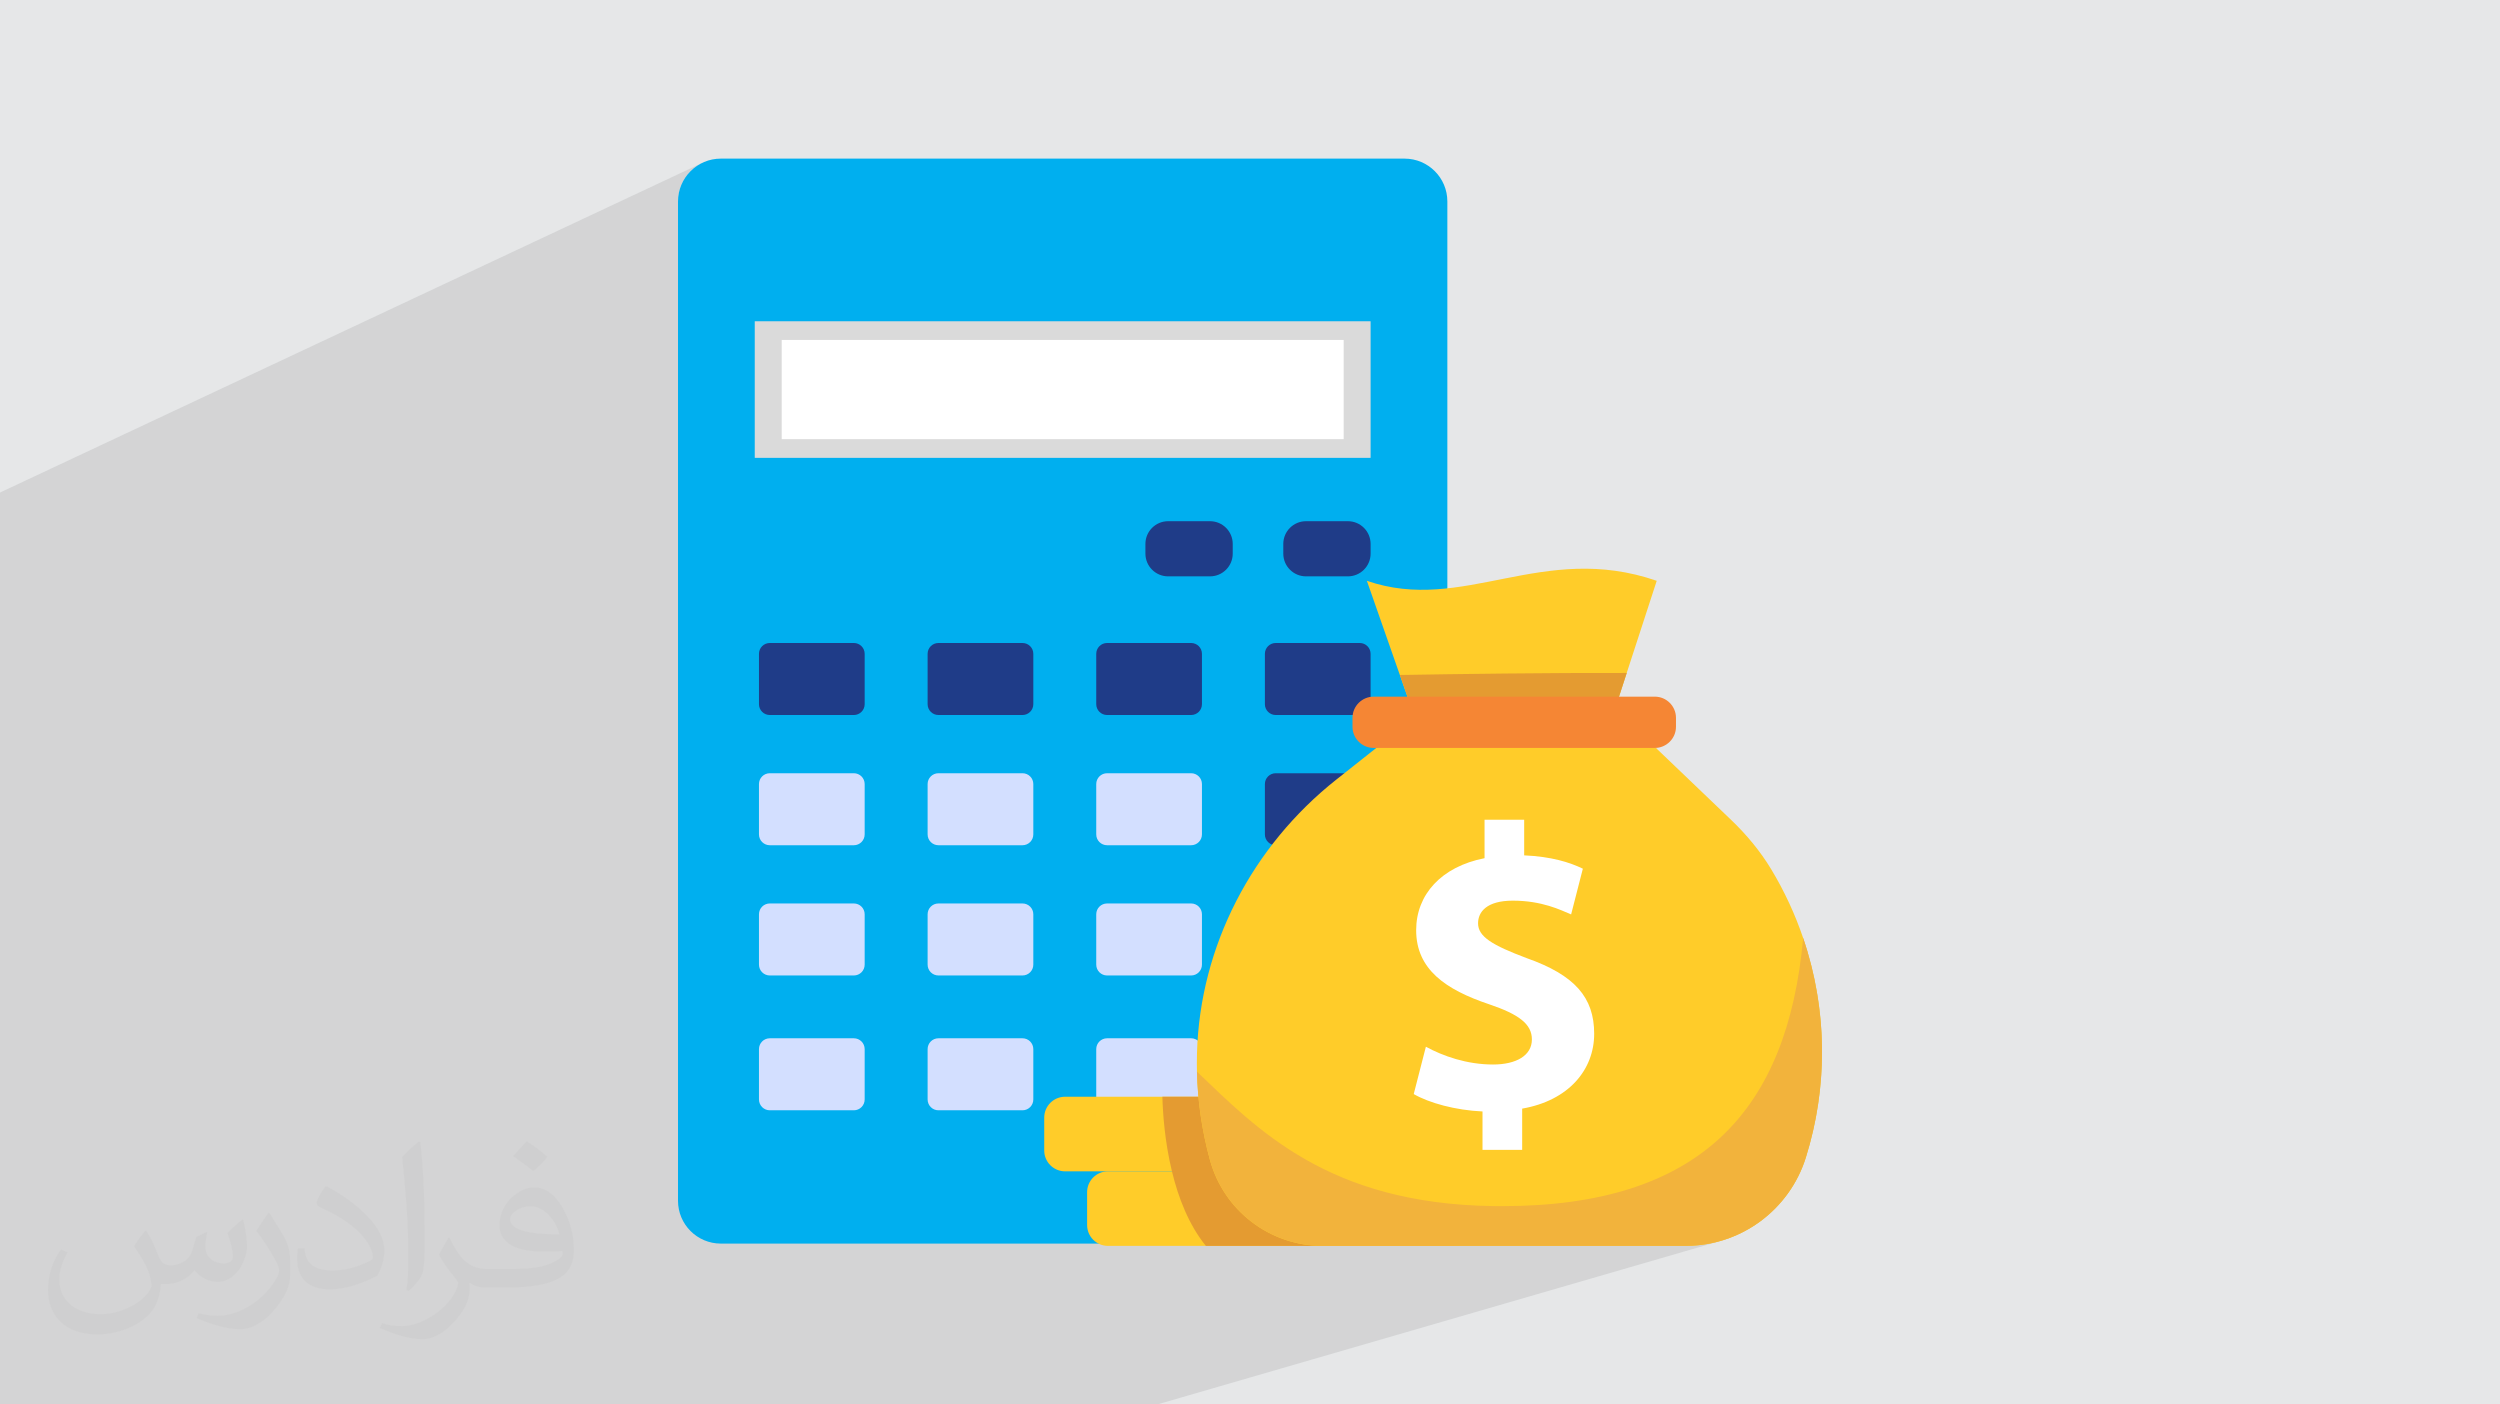 <?xml version="1.0" encoding="UTF-8"?>
<!DOCTYPE svg PUBLIC "-//W3C//DTD SVG 1.1//EN" "http://www.w3.org/Graphics/SVG/1.1/DTD/svg11.dtd">
<!-- Creator: CorelDRAW -->
<svg xmlns="http://www.w3.org/2000/svg" xml:space="preserve" width="94.192mm" height="52.917mm" version="1.1" style="shape-rendering:geometricPrecision; text-rendering:geometricPrecision; image-rendering:optimizeQuality; fill-rule:evenodd; clip-rule:evenodd"
viewBox="0 0 9419.16 5291.66"
 xmlns:xlink="http://www.w3.org/1999/xlink"
 xmlns:xodm="http://www.corel.com/coreldraw/odm/2003">
 <defs>
  <style type="text/css">
   <![CDATA[
    .fil0 {fill:#E6E7E8}
    .fil9 {fill:#FFCC29;fill-rule:nonzero}
    .fil11 {fill:#F58634;fill-rule:nonzero}
    .fil3 {fill:#00AFEF;fill-rule:nonzero}
    .fil6 {fill:#1F3C88;fill-rule:nonzero}
    .fil7 {fill:#D3DFFF;fill-rule:nonzero}
    .fil4 {fill:#DADADA;fill-rule:nonzero}
    .fil10 {fill:#E49B31;fill-rule:nonzero}
    .fil12 {fill:#F2B33C;fill-rule:nonzero}
    .fil8 {fill:#FBC343;fill-rule:nonzero}
    .fil5 {fill:white;fill-rule:nonzero}
    .fil2 {fill:#373435;fill-opacity:0.031}
    .fil1 {fill:#373435;fill-opacity:0.102}
   ]]>
  </style>
 </defs>
 <g id="Layer_x0020_1">
  <polygon class="fil0" points="-0,0 9419.16,0 9419.16,5291.66 -0,5291.66 "/>
  <polygon class="fil1" points="2559.33,5291.66 2485.96,5291.66 2476.28,5291.66 2317.76,5291.66 2256.97,5291.66 2180.8,5291.66 2169.28,5291.66 1962.82,5291.66 1949.53,5291.66 1672.43,5291.66 1666.37,5291.66 1656.26,5291.66 1648.34,5291.66 1645.64,5291.66 1624.22,5291.66 1608.77,5291.66 1589.55,5291.66 1565.82,5291.66 1426.54,5291.66 1336.65,5291.66 1206.66,5291.66 1083.63,5291.66 1049.78,5291.66 1003.25,5291.66 905.92,5291.66 865.7,5291.66 843.51,5291.66 704.92,5291.66 658.19,5291.66 631.85,5291.66 626.51,5291.66 619.28,5291.66 519.65,5291.66 519.28,5291.66 518.95,5291.66 508.71,5291.66 497.65,5291.66 440.69,5291.66 384.37,5291.66 355.97,5291.66 299.32,5291.66 263.72,5291.66 225.59,5291.66 176.63,5291.66 81.9,5291.66 76.39,5291.66 41.45,5291.66 -0,5291.66 -0,5291.49 -0,5276.15 -0,5273.18 -0,5250.2 -0,5225.52 -0,5210.34 -0,5208.85 -0,5188.88 -0,5185.53 -0,5163.07 -0,5155.55 -0,5151.8 -0,5130.36 -0,5128.37 -0,5081.48 -0,5078.78 -0,5071.18 -0,5069.23 -0,5036.13 -0,5032.52 -0,5023.74 -0,5021.21 -0,5001.7 -0,4998.04 -0,4996.02 -0,4981.51 -0,4976.76 -0,4957.39 -0,4933.2 -0,4931.05 -0,4881.01 -0,4878.92 -0,4847.39 -0,4846.64 -0,4830.82 -0,4823.91 -0,4798.92 -0,4798.88 -0,4798.35 -0,4791.54 -0,4782.59 -0,4767.08 -0,4752.57 -0,4746.07 -0,4739 -0,4688.65 -0,4682.72 -0,4680.49 -0,4656.49 -0,4654.33 -0,4629.58 -0,4628.55 -0,4608.15 -0,4605.3 -0,4597.82 -0,4593.56 -0,4580.03 -0,4571.22 -0,4569.42 -0,4568.76 -0,4557.78 -0,4547.43 -0,4522.97 -0,4489.49 -0,4475.8 -0,4473.4 -0,4469.58 -0,4457.66 -0,4455.35 -0,4403.57 -0,4388.92 -0,4387.04 -0,4372.78 -0,4361.88 -0,4354.75 -0,4348.66 -0,4342.04 -0,4250.34 -0,4247.88 -0,4241.77 -0,4239.4 -0,4193.12 -0,4186.87 -0,4165.96 -0,4154.52 -0,4142.97 -0,4141.51 -0,4138.76 -0,4122.67 -0,4073.45 -0,4042.99 -0,4034.27 -0,4033.99 -0,4031.75 -0,4031.35 -0,3976.31 -0,3953.33 -0,3950.23 -0,3943.5 -0,3926.88 -0,3925.43 -0,3903.57 -0,3891.74 -0,3886.4 -0,3872.6 -0,3817.92 -0,3815.23 -0,3771.96 -0,3770.96 -0,3756.67 -0,3717.43 -0,3711.81 -0,3705.87 -0,3679.22 -0,3592.14 -0,3589.26 -0,3341.98 -0,2917.92 -0,2581.81 -0,2477.84 -0,1949.04 -0,1855.68 2653.07,610.28 2638.96,617.08 2625.65,625.16 2613.22,634.46 2601.76,644.87 2591.35,656.33 2582.05,668.76 2573.97,682.07 2567.17,696.18 2561.75,711 2557.77,726.47 2555.32,742.5 2554.49,759 2554.49,1339.28 2843.63,1210.41 5163.99,1210.41 5163.99,1725.01 4561.2,1963.95 4576.1,1965.45 4592.18,1970.44 4606.73,1978.34 4619.41,1988.8 4629.87,2001.48 4637.77,2016.04 4642.76,2032.12 4644.5,2049.39 4644.5,2065.63 4887.32,1970.44 4903.4,1965.45 4920.66,1963.71 5078.33,1963.71 5095.59,1965.45 5111.67,1970.44 5126.22,1978.34 5138.9,1988.8 5149.36,2001.48 5157.26,2016.04 5162.25,2032.12 5163.99,2049.39 5163.99,2085.84 5162.25,2103.11 5157.26,2119.19 5149.36,2133.74 5138.9,2146.42 5126.22,2156.89 5111.67,2164.79 4438.57,2422.6 4487.75,2422.6 4495.97,2423.43 4503.62,2425.81 4510.55,2429.57 4512.86,2431.47 5149.89,2188.25 5266.74,2521.94 5274.2,2543.09 5294.1,2542.75 5314.83,2542.4 5336.36,2542.04 5358.65,2541.68 5381.65,2541.32 5405.34,2540.96 5429.66,2540.6 5454.58,2540.24 5480.06,2539.89 5506.05,2539.54 5532.53,2539.19 5559.45,2538.85 5586.76,2538.52 5614.44,2538.2 5642.44,2537.89 5670.72,2537.59 5699.24,2537.31 5727.96,2537.03 5756.84,2536.78 5785.84,2536.54 5814.93,2536.32 5844.05,2536.12 5873.18,2535.94 5902.28,2535.78 5931.29,2535.65 5960.19,2535.54 5988.94,2535.45 6017.49,2535.39 6045.8,2535.37 6073.83,2535.37 6101.55,2535.4 6128.92,2535.46 6080.09,2685.6 6077.29,2686.6 6079.73,2686.65 5710.23,2817.97 6234.84,2817.97 6250.84,2816.34 6265.77,2811.69 4671.63,3368.87 4657.79,3394.94 4646.2,3418.29 5593.3,3088.5 5742.59,3088.5 5742.59,3222.7 5761.36,3223.75 5779.36,3225.18 5796.62,3226.95 5813.16,3229.06 5829.01,3231.48 5844.18,3234.2 5858.7,3237.18 5872.58,3240.42 5885.86,3243.89 5898.56,3247.56 5910.69,3251.43 5922.28,3255.47 5933.35,3259.67 5943.92,3263.99 5954.02,3268.42 5963.66,3272.94 5919.47,3445.25 5614.85,3546.87 5623.56,3552.49 5636.96,3560.17 5651.94,3567.93 5668.53,3575.83 5686.79,3583.92 5706.72,3592.25 5728.38,3600.86 5751.79,3609.82 5784.53,3622.07 5814.79,3634.83 5842.62,3648.15 5868.06,3662.09 5891.18,3676.68 5912.02,3691.98 5930.63,3708.04 5947.06,3724.91 5961.37,3742.64 5973.61,3761.27 5983.82,3780.86 5988.83,3793.37 6793.7,3534.15 6798.04,3547.14 6802.24,3560.16 6806.31,3573.23 6810.25,3586.33 6814.04,3599.47 6817.71,3612.65 6821.24,3625.86 6824.63,3639.1 6827.89,3652.37 6831.01,3665.68 6833.99,3679.01 6836.84,3692.38 6839.55,3705.77 6842.12,3719.18 6844.55,3732.62 6846.85,3746.09 6849.01,3759.58 6851.03,3773.09 6852.91,3786.62 6854.65,3800.18 6856.26,3813.75 6857.72,3827.34 6859.05,3840.94 6860.23,3854.56 6861.28,3868.2 6862.18,3881.85 6862.95,3895.51 6863.57,3909.18 6864.05,3922.86 6864.39,3936.55 6864.59,3950.25 6864.65,3963.95 6864.59,3976.43 6864.4,3988.92 6864.11,4001.41 6863.69,4013.9 6863.16,4026.39 6862.51,4038.89 6861.74,4051.38 6860.85,4063.87 6859.84,4076.36 6858.72,4088.85 6857.48,4101.34 6856.12,4113.82 6854.64,4126.29 6853.04,4138.76 6851.32,4151.22 6849.48,4163.68 6847.53,4176.13 6845.45,4188.56 6843.26,4200.99 6840.94,4213.41 6838.5,4225.81 6835.95,4238.2 6833.27,4250.58 6830.47,4262.95 6827.56,4275.3 6824.52,4287.63 6821.36,4299.95 6818.08,4312.25 6814.68,4324.53 6811.15,4336.79 6807.51,4349.03 6803.74,4361.25 6797.57,4379.63 6790.71,4397.63 6783.17,4415.22 6774.97,4432.41 6766.13,4449.17 6756.66,4465.49 6746.59,4481.37 6735.93,4496.79 6724.71,4511.72 6712.93,4526.18 6700.63,4540.13 6687.81,4553.57 6674.5,4566.49 6660.71,4578.87 6646.46,4590.69 6631.78,4601.96 6621.21,4609.51 6610.43,4616.76 6599.46,4623.72 6588.3,4630.38 6576.96,4636.74 6565.44,4642.78 6553.75,4648.52 6541.89,4653.93 6529.87,4659.03 6517.7,4663.8 6505.38,4668.23 6492.93,4672.33 6481.52,4675.74 6482.4,4675.5 6347.85,4714.55 6266.25,5291.66 6347.85,4714.55 4359.5,5291.66 4359.47,5291.66 4296.07,5291.66 4263.01,5291.66 3670.34,5291.66 3488.36,5291.66 3478.51,5291.66 3425.95,5291.66 3299.28,5291.66 3276.95,5291.66 3183.47,5291.66 3152.15,5291.66 3014.32,5291.66 2617.86,5291.66 2602.57,5291.66 "/>
  <path class="fil2" d="M550.85 4636.82c17.98,27.25 29.64,53.44 41.02,82.55 8.46,16.94 12.95,48.16 52.65,48.16 11.63,0 28.32,-3.43 43.13,-11.63 16.66,-8.74 29.36,-21.97 35.99,-42.06l15.87 -53.44 38.63 -19.05 2.64 2.64c-5.28,20.12 -6.6,39.42 -6.6,54.51 0,44.7 38.63,61.65 69.32,61.65 17.98,0 34.14,-8.74 34.14,-25.15 0,-21.16 -8.99,-57.15 -20.65,-89.43 17.98,-17.98 35.99,-35.99 56.62,-50.55l3.17 1.6c8.99,38.1 14.02,75.67 14.02,100.81 0,24.61 -10.85,51.87 -19.84,69.6 -18.52,34.92 -51.33,62.71 -91.01,62.71 -30.15,0 -63.75,-15.09 -86.79,-43.13l-1.32 0c-21.69,27 -55.3,51.33 -109.02,51.33l-16.66 0c-2.64,35.46 -10.31,60.58 -21.97,83.08 -32,62.43 -127,106.63 -216.43,106.63 -124.36,0 -186.79,-71.7 -186.79,-167.21 0,-59 19.3,-113.77 48.95,-152.65l24.33 10.06c-18.52,35.46 -30.96,68.78 -30.96,101.6 0,89.43 72.77,132.03 156.64,132.03 77.8,0 174.09,-49.48 191.57,-106.88 -6.6,-62.71 -30.15,-92.07 -66.14,-149.22 10.85,-19.05 24.87,-38.1 42.34,-58.47l3.17 0 0 0 0 0 -0.02 -0.09zm1434.31 -336.55c26.19,16.41 51.87,35.71 76.99,57.94 -14.02,19.84 -31.5,37.85 -53.19,53.72 -25.15,-20.37 -50.27,-37.85 -75.95,-56.36 17.45,-19.58 34.67,-38.35 52.12,-55.3l0 0 0 0 0 0 0 0 0 0 0.03 0zm13.49 244.48c-42.34,0 -76.99,27.79 -76.99,48.41 0,44.2 84.66,57.94 186,57.4 -12.7,-51.87 -57.15,-105.84 -109.02,-105.84l0.01 0.03zm-95 236.55c55.04,0 103.2,-1.6 139.95,-10.85 41.02,-10.31 75.67,-30.96 75.67,-45.24 0,-3.71 0,-8.2 -1.32,-11.91 -23.01,2.11 -49.48,2.11 -72.49,2.11 -74.6,0 -131.75,-16.94 -154.25,-58.75 -5.56,-11.63 -9.52,-24.61 -9.52,-39.42 0,-40.49 17.45,-79.91 48.16,-107.16 25.65,-22.48 53.97,-36.5 82.8,-36.5 52.12,0 93.65,41.81 122.76,107.7 15.87,35.99 26.72,77.52 26.72,129.92 0,34.92 -9.52,64.29 -31.22,85.98 -40.49,39.17 -115.09,53.97 -229.39,53.97l-51.87 0 0 0 -13.49 0c-28.32,0 -48.69,-5.03 -64.82,-17.45l-2.64 0c0.79,6.6 1.32,12.95 1.32,19.05 0,25.65 -8.46,58.47 -25.65,84.66 -50.8,75.41 -105.84,108.2 -153.47,108.2 -48.16,0 -107.16,-18.52 -160.35,-42.6l9.52 -18.52c17.2,7.14 41.02,11.91 73.81,11.91 85.98,0 198.96,-82.55 212.98,-163.25 -3.17,-6.6 -8.99,-15.34 -17.2,-24.61 -25.15,-29.9 -41.02,-54.76 -55.83,-80.95 12.7,-25.15 24.33,-45.24 35.18,-63.5l4.5 -0.53c36.78,74.88 70.1,117.73 144.45,117.73l11.63 0 0 0 53.97 0 0 0 0 0 0 0 0 0 0 0 0.09 0.01zm-372.54 79.12c6.35,-34.39 6.88,-73.02 6.88,-109.02l0 -53.44c0,-99.75 -12.7,-244.73 -23.01,-339.19 17.98,-19.3 43.13,-42.06 62.97,-57.4l5.82 1.6c13.49,118.8 16.66,256.39 16.66,383.64 0,33.35 -1.32,65.89 -4.5,89.69 -1.85,30.15 -19.3,52.91 -56.62,87.83l-8.2 -3.71zm-383.38 -157.43c1.85,46.84 24.87,83.62 105.31,83.62 50.01,0 92.33,-12.95 139.17,-35.18 8.46,-3.71 12.95,-8.74 12.95,-12.95 0,-29.36 -22.48,-68.25 -60.32,-103.71 -36.78,-33.35 -85.47,-62.71 -130.96,-82.3 -15.62,-6.6 -20.65,-13.49 -20.65,-20.12 0,-13.49 17.98,-41.81 32.82,-62.18l5.03 -0.53c52.12,27.25 110.34,67.74 153.47,112.7 39.17,41.53 63.5,83.62 63.5,129.39 0,33.86 -10.31,65.61 -27,95.25 -57.15,28.83 -118.01,50.8 -178.33,50.8 -73.28,0 -123.29,-34.39 -123.29,-115.09 0,-8.74 0,-22.22 3.17,-39.7l25.15 0 0 0 0 0 0 0 0 0 0 0 -0.02 0zm-132.57 -133.1l45.52 73.56c16.66,27.25 32.28,56.9 32.28,103.71l0 59.79c0,48.41 -30.96,100.28 -80.95,151.61 -39.17,34.67 -73.81,49.48 -105.84,49.48 -47.62,0 -102.13,-14.81 -165.1,-41.81l7.14 -18.52c19.84,5.28 42.85,9.78 71.17,9.78 90.5,-0.53 183.08,-66.67 225.42,-147.37 5.03,-9.27 6.88,-17.98 6.88,-24.08 0,-9.27 -5.03,-19.58 -8.99,-28.83 -23.01,-43.38 -48.69,-83.08 -76.99,-119.86 14.81,-23.29 29.64,-45.77 45.77,-68l3.71 0.53 0 0 0 0 0 0 0 0 0 0 -0.02 0.01z"/>
  <g id="_1915231876016">
   <path class="fil3" d="M5291.74 4685.43l-2575.85 0c-89.14,0 -161.4,-72.28 -161.4,-161.41l0 -3765.02c0,-89.14 72.26,-161.4 161.4,-161.4l2575.85 0c89.13,0 161.41,72.26 161.41,161.4l0 3765.02c0,89.13 -72.28,161.41 -161.41,161.41z"/>
   <polygon class="fil4" points="2843.63,1725.01 5163.99,1725.01 5163.99,1210.41 2843.63,1210.41 "/>
   <polygon class="fil5" points="2945.18,1654.62 5062.46,1654.62 5062.46,1280.79 2945.18,1280.79 "/>
   <path class="fil6" d="M4558.84 2171.52l-157.66 0c-47.3,0 -85.66,-38.36 -85.66,-85.68l0 -36.45c0,-47.33 38.36,-85.68 85.66,-85.68l157.66 0c47.3,0 85.66,38.35 85.66,85.68l0 36.45c0,47.32 -38.36,85.68 -85.66,85.68z"/>
   <path class="fil6" d="M5078.33 2171.52l-157.67 0c-47.3,0 -85.66,-38.36 -85.66,-85.68l0 -36.45c0,-47.33 38.36,-85.68 85.66,-85.68l157.67 0c47.3,0 85.66,38.35 85.66,85.68l0 36.45c0,47.32 -38.36,85.68 -85.66,85.68z"/>
   <path class="fil6" d="M5123.14 2693.92l-316.65 0c-22.55,0 -40.81,-18.26 -40.81,-40.78l0 -189.72c0,-22.55 18.26,-40.82 40.81,-40.82l316.65 0c22.52,0 40.78,18.27 40.78,40.82l0 189.72c0,22.52 -18.26,40.78 -40.78,40.78z"/>
   <path class="fil6" d="M4487.75 2693.92l-316.65 0c-22.52,0 -40.82,-18.26 -40.82,-40.78l0 -189.72c0,-22.55 18.3,-40.82 40.82,-40.82l316.65 0c22.52,0 40.79,18.27 40.79,40.82l0 189.72c0,22.52 -18.27,40.78 -40.79,40.78z"/>
   <path class="fil6" d="M3852.36 2693.92l-316.65 0c-22.52,0 -40.78,-18.26 -40.78,-40.78l0 -189.72c0,-22.55 18.26,-40.82 40.78,-40.82l316.65 0c22.55,0 40.82,18.27 40.82,40.82l0 189.72c0,22.52 -18.27,40.78 -40.82,40.78z"/>
   <path class="fil6" d="M3216.97 2693.92l-316.63 0c-22.53,0 -40.8,-18.26 -40.8,-40.78l0 -189.72c0,-22.55 18.27,-40.82 40.8,-40.82l316.63 0c22.55,0 40.81,18.27 40.81,40.82l0 189.72c0,22.52 -18.26,40.78 -40.81,40.78z"/>
   <path class="fil6" d="M5123.14 3184.57l-316.65 0c-22.55,0 -40.81,-18.26 -40.81,-40.79l0 -189.71c0,-22.52 18.26,-40.78 40.81,-40.78l316.65 0c22.52,0 40.78,18.26 40.78,40.78l0 189.71c0,22.53 -18.26,40.79 -40.78,40.79z"/>
   <path class="fil7" d="M4487.75 3184.57l-316.65 0c-22.52,0 -40.82,-18.26 -40.82,-40.79l0 -189.71c0,-22.52 18.3,-40.78 40.82,-40.78l316.65 0c22.52,0 40.79,18.26 40.79,40.78l0 189.71c0,22.53 -18.27,40.79 -40.79,40.79z"/>
   <path class="fil7" d="M3852.36 3184.57l-316.65 0c-22.52,0 -40.78,-18.26 -40.78,-40.79l0 -189.71c0,-22.52 18.26,-40.78 40.78,-40.78l316.65 0c22.55,0 40.82,18.26 40.82,40.78l0 189.71c0,22.53 -18.27,40.79 -40.82,40.79z"/>
   <path class="fil7" d="M3216.97 3184.57l-316.63 0c-22.53,0 -40.8,-18.26 -40.8,-40.79l0 -189.71c0,-22.52 18.27,-40.78 40.8,-40.78l316.63 0c22.55,0 40.81,18.26 40.81,40.78l0 189.71c0,22.53 -18.26,40.79 -40.81,40.79z"/>
   <path class="fil6" d="M5123.14 3675.26l-316.65 0c-22.55,0 -40.81,-18.3 -40.81,-40.82l0 -189.72c0,-22.52 18.26,-40.78 40.81,-40.78l316.65 0c22.52,0 40.78,18.26 40.78,40.78l0 189.72c0,22.52 -18.26,40.82 -40.78,40.82z"/>
   <path class="fil7" d="M4487.75 3675.26l-316.65 0c-22.52,0 -40.82,-18.3 -40.82,-40.82l0 -189.72c0,-22.52 18.3,-40.78 40.82,-40.78l316.65 0c22.52,0 40.79,18.26 40.79,40.78l0 189.72c0,22.52 -18.27,40.82 -40.79,40.82z"/>
   <path class="fil7" d="M3852.36 3675.26l-316.65 0c-22.52,0 -40.78,-18.3 -40.78,-40.82l0 -189.72c0,-22.52 18.26,-40.78 40.78,-40.78l316.65 0c22.55,0 40.82,18.26 40.82,40.78l0 189.72c0,22.52 -18.27,40.82 -40.82,40.82z"/>
   <path class="fil7" d="M3216.97 3675.26l-316.63 0c-22.53,0 -40.8,-18.3 -40.8,-40.82l0 -189.72c0,-22.52 18.27,-40.78 40.8,-40.78l316.63 0c22.55,0 40.81,18.26 40.81,40.78l0 189.72c0,22.52 -18.26,40.82 -40.81,40.82z"/>
   <path class="fil8" d="M5123.14 4183.22l-316.65 0c-22.55,0 -40.81,-18.26 -40.81,-40.82l0 -189.68c0,-22.55 18.26,-40.82 40.81,-40.82l316.65 0c22.52,0 40.78,18.27 40.78,40.82l0 189.68c0,22.56 -18.26,40.82 -40.78,40.82z"/>
   <path class="fil7" d="M4487.75 4183.22l-316.65 0c-22.52,0 -40.82,-18.26 -40.82,-40.82l0 -189.68c0,-22.55 18.3,-40.82 40.82,-40.82l316.65 0c22.52,0 40.79,18.27 40.79,40.82l0 189.68c0,22.56 -18.27,40.82 -40.79,40.82z"/>
   <path class="fil7" d="M3852.36 4183.22l-316.65 0c-22.52,0 -40.78,-18.26 -40.78,-40.82l0 -189.68c0,-22.55 18.26,-40.82 40.78,-40.82l316.65 0c22.55,0 40.82,18.27 40.82,40.82l0 189.68c0,22.56 -18.27,40.82 -40.82,40.82z"/>
   <path class="fil7" d="M3216.97 4183.22l-316.63 0c-22.53,0 -40.8,-18.26 -40.8,-40.82l0 -189.68c0,-22.55 18.27,-40.82 40.8,-40.82l316.63 0c22.55,0 40.81,18.27 40.81,40.82l0 189.68c0,22.56 -18.26,40.82 -40.81,40.82z"/>
   <path class="fil9" d="M5556.8 4491.81l0 123.63c0,43.47 -35.15,78.62 -78.62,78.62l-1303.74 0c-43.47,0 -78.59,-35.15 -78.59,-78.62l0 -123.63c0,-43.47 35.12,-78.61 78.59,-78.61l1303.74 0c43.47,0 78.62,35.14 78.62,78.61z"/>
   <path class="fil9" d="M5395.24 4210.75l0 123.82c0,43.47 -35.32,78.63 -78.62,78.63l-1303.71 0c-43.47,0 -78.62,-35.16 -78.62,-78.63l0 -123.82c0,-43.31 35.15,-78.63 78.62,-78.63l1303.71 0c43.3,0 78.62,35.32 78.62,78.63z"/>
   <path class="fil10" d="M5556.8 4491.81l0 123.63c0,43.47 -35.15,78.62 -78.62,78.62l-934.89 0c-64.61,-79.63 -104.08,-182.35 -127.81,-280.86 -27.34,-112.93 -34.44,-220.13 -36.01,-281.08l937.15 0c43.3,0 78.62,35.32 78.62,78.63l0 123.82c0,43.47 -35.32,78.63 -78.62,78.63l161.56 0c43.47,0 78.62,35.14 78.62,78.61z"/>
   <path class="fil9" d="M6241.98 2188.25l-105.27 323.32 -7.79 23.89 -48.83 150.14 -0.36 1.05 -157.41 -3.46 -603.96 -13.69 -44.16 -126.41 -7.46 -21.15 -116.85 -333.69c362.56,125.56 661.44,-148.92 1092.09,0z"/>
   <path class="fil10" d="M6128.92 2535.46l-48.83 150.14 -157.77 -2.41 -603.96 -13.69 -44.16 -126.41c207.62,-3.64 564.85,-8.48 854.72,-7.63z"/>
   <path class="fil9" d="M6803.74 4361.25c-30.99,99.04 -92.51,182.15 -171.96,240.71 -79.67,58.53 -177.31,92.1 -281.03,92.1l-1368 0c-197.73,0 -371.24,-132.1 -423.87,-322.96 -30.31,-110.3 -46.58,-222.18 -49.2,-333.54 -0.16,-10.73 -0.33,-21.47 -0.33,-32.21 0,-12.66 0.17,-25.37 0.52,-38.03 11.17,-403.55 208.34,-779.44 524.86,-1030.04l327.26 -259.11 748.93 17.32 411.67 393.93c57.9,55.41 109.46,117.34 150.89,185.98 49.6,82.26 89.76,169.09 120.22,258.75 89.83,264.27 95.72,553.82 10.04,827.1z"/>
   <path class="fil5" d="M5585.61 4332.31l0 -144.7c-102.15,-4.59 -201.2,-32.05 -259.14,-65.53l45.79 -178.36c64.03,34.99 153.91,67 253.05,67 86.87,0 146.35,-33.51 146.35,-94.46 0,-57.94 -48.77,-94.57 -161.6,-132.66 -163.11,-54.86 -274.43,-131.1 -274.43,-278.91 0,-134.17 94.6,-239.3 257.67,-271.32l0 -144.87 149.29 0 0 134.2c102.16,4.58 170.8,25.92 221.07,50.24l-44.19 172.31c-39.6,-16.76 -109.71,-51.88 -219.56,-51.88 -99.05,0 -131.06,42.68 -131.06,85.39 0,50.25 53.35,82.29 182.94,131.06 181.33,64.06 254.55,147.82 254.55,285.09 0,135.68 -96.06,251.48 -271.31,282.02l0 155.38 -149.42 0z"/>
   <path class="fil11" d="M6234.84 2817.97l-1059.39 0c-43.83,0 -79.67,-35.84 -79.67,-79.67l0 -33.91c0,-43.83 35.84,-79.67 79.67,-79.67l1059.39 0c43.8,0 79.68,35.84 79.68,79.67l0 33.91c0,43.83 -35.88,79.67 -79.68,79.67z"/>
   <path class="fil12" d="M6350.75 4694.06l-1368 0c-197.73,0 -371.24,-132.1 -423.87,-322.96 -30.31,-110.3 -46.58,-222.18 -49.2,-333.54 226.34,215.81 493.01,497.89 1116.38,506.56 11.13,0.13 22.23,0.23 33.2,0.23 750.47,0 1075.4,-361.78 1134.44,-1010.2 46.99,138.32 71.09,283.59 70.95,429.8 -0.06,133.12 -20.08,267.06 -60.91,397.3 -30.99,99.04 -92.51,182.15 -171.96,240.71 -55.84,41.01 -120.55,69.81 -189.97,83.33 -29.59,5.8 -60.06,8.77 -91.06,8.77l0 0z"/>
  </g>
 </g>
</svg>
